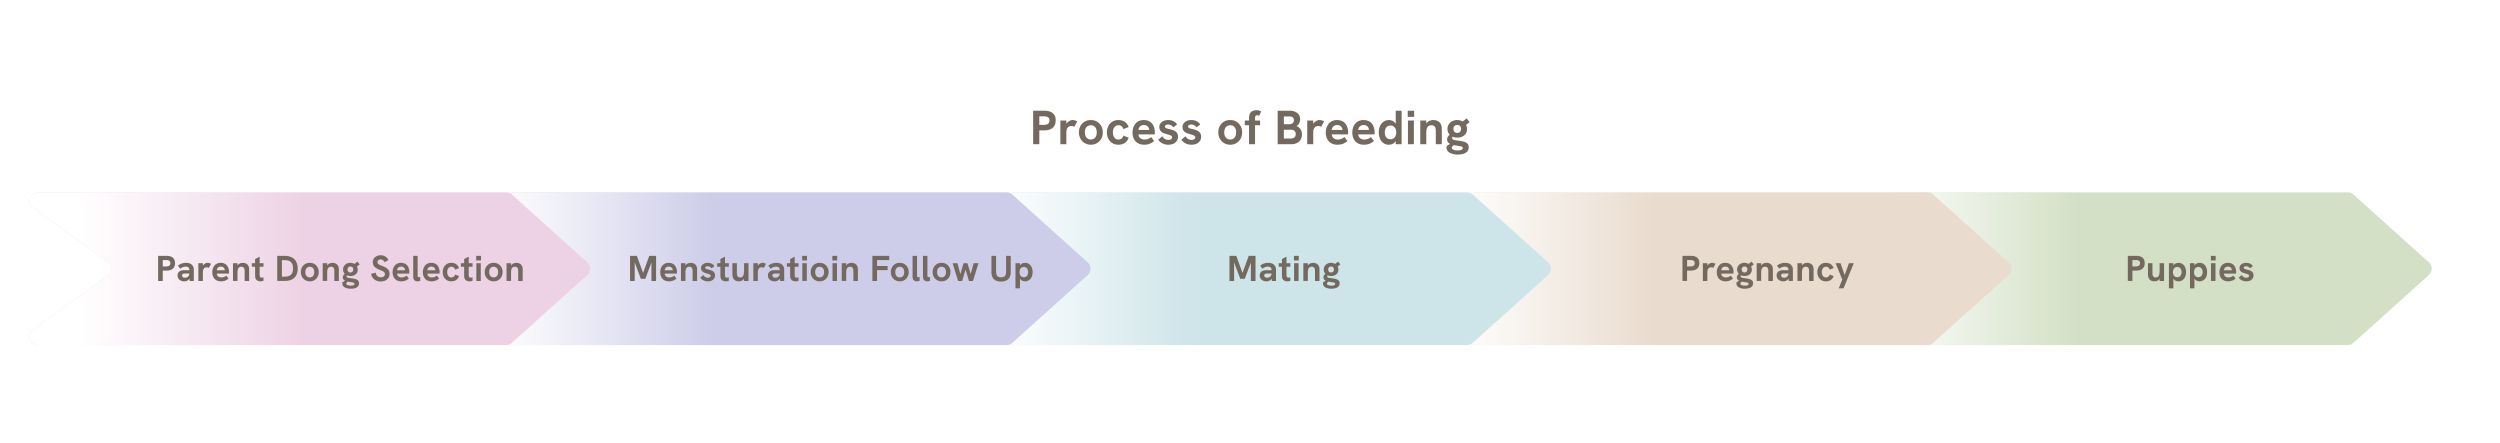 <svg xmlns="http://www.w3.org/2000/svg" width="1248" height="221" fill="none" viewBox="0 0 1248 221"><path fill="#fff" d="M0 0h1248v221H0z"/><path fill="#74695F" d="M515.75 72V55.27h5.52c1.9 0 3.32.41 4.27 1.23.97.8 1.45 2 1.45 3.62s-.5 2.85-1.47 3.7c-.98.84-2.4 1.27-4.25 1.27h-2.44V72h-3.08Zm3.08-9.67h2.13c.93 0 1.65-.16 2.16-.48.51-.34.77-.9.77-1.7 0-.77-.25-1.31-.75-1.61a3.98 3.98 0 0 0-2.18-.48h-2.13v4.27Zm10.5 9.67V60.17h3v3.21l-.46.05c.05-.69.25-1.3.62-1.82.37-.53.82-.94 1.35-1.23a3.36 3.36 0 0 1 2.78-.28c.37.1.75.26 1.13.5l-1.44 2.69a3.46 3.46 0 0 0-1.49-.39 2.3 2.3 0 0 0-1.73.7 2.92 2.92 0 0 0-.72 1.82 19 19 0 0 0-.04 1.5V72h-3Zm15.25.24a5.83 5.83 0 0 1-5.2-2.98c-.52-.94-.78-2-.78-3.19 0-1.2.25-2.25.77-3.17a5.66 5.66 0 0 1 5.2-2.97 5.66 5.66 0 0 1 5.16 2.98c.52.9.77 1.96.77 3.16 0 1.19-.25 2.24-.76 3.17a5.83 5.83 0 0 1-2.12 2.2c-.9.54-1.9.8-3.04.8Zm0-2.62a2.63 2.63 0 0 0 2.57-1.66c.23-.52.35-1.15.35-1.89a4.5 4.5 0 0 0-.36-1.9 2.5 2.5 0 0 0-1-1.2 2.75 2.75 0 0 0-1.56-.43c-.63 0-1.17.15-1.61.44-.45.27-.8.67-1.04 1.2a4.45 4.45 0 0 0-.35 1.9c0 .73.12 1.36.35 1.89.25.53.59.93 1.04 1.22.44.29.98.43 1.6.43Zm13.75 2.62a5.9 5.9 0 0 1-2.52-.5 5.9 5.9 0 0 1-1.8-1.4 5.9 5.9 0 0 1-1.08-1.96 7.38 7.38 0 0 1 0-4.59 5.44 5.44 0 0 1 5.4-3.86c1.2 0 2.24.29 3.12.86a5.13 5.13 0 0 1 1.97 2.62l-2.59 1.03a3.13 3.13 0 0 0-.89-1.37 2.23 2.23 0 0 0-1.6-.55c-.65 0-1.17.18-1.59.53a2.9 2.9 0 0 0-.91 1.32 5.08 5.08 0 0 0 0 3.43c.19.54.5 1 .91 1.34.42.34.94.5 1.58.5a2.3 2.3 0 0 0 1.61-.52c.4-.37.7-.84.89-1.42l2.6 1.04a5.13 5.13 0 0 1-1.98 2.64c-.88.57-1.92.86-3.12.86Zm12.85 0c-1.02 0-1.9-.17-2.63-.5a5.21 5.21 0 0 1-1.83-1.35 5.83 5.83 0 0 1-1.03-1.94 7.87 7.87 0 0 1 0-4.56c.22-.74.56-1.4 1-2a4.85 4.85 0 0 1 1.73-1.41 5.58 5.58 0 0 1 2.57-.55c.93 0 1.74.16 2.43.48.69.3 1.25.73 1.7 1.3a5.5 5.5 0 0 1 1 1.91 7.54 7.54 0 0 1 .3 3.46h-8.1c.09.85.4 1.49.94 1.92.57.43 1.26.65 2.1.65a5.01 5.01 0 0 0 3.31-1.25l1.48 2.02c-.56.43-1.08.78-1.58 1.05s-1.02.47-1.56.58c-.53.13-1.14.19-1.83.19Zm2.36-6.65.07-.38c.03-.13.05-.25.05-.36 0-.34-.07-.65-.2-.94-.12-.3-.3-.57-.52-.79-.23-.22-.5-.4-.82-.5a2.7 2.7 0 0 0-1.05-.2c-.6 0-1.1.12-1.5.36-.4.24-.7.56-.9.94-.2.37-.32.75-.37 1.15h6.25l-1.01.72Zm9.7 6.65a6.08 6.08 0 0 1-5.06-2.45l2.03-1.77c.27.44.65.86 1.15 1.24.51.37 1.14.56 1.9.56.59 0 1.04-.12 1.37-.34.33-.24.5-.54.5-.89 0-.29-.1-.52-.31-.7a2.2 2.2 0 0 0-.84-.45 13 13 0 0 0-1.18-.36l-1.4-.43a5.9 5.9 0 0 1-1.31-.63c-.4-.27-.73-.61-.99-1.03a3.08 3.08 0 0 1-.36-1.56c0-1.04.41-1.88 1.23-2.52.81-.65 1.9-.98 3.24-.98.94 0 1.8.19 2.57.57.76.37 1.37.9 1.82 1.61l-1.85 1.47a3.2 3.2 0 0 0-2.64-1.4c-.46 0-.85.1-1.15.27a.8.8 0 0 0-.43.72c0 .2.06.38.2.53.13.14.36.27.66.38.32.1.74.2 1.25.34.48.1.98.24 1.49.4.51.16 1 .38 1.44.65.45.27.8.63 1.08 1.08.27.45.4 1.02.4 1.7 0 .79-.2 1.49-.6 2.1-.4.59-.95 1.05-1.67 1.39-.72.33-1.57.5-2.55.5Zm11.55 0a6.08 6.08 0 0 1-5.06-2.45l2.04-1.77c.27.44.65.86 1.15 1.24.51.37 1.15.56 1.9.56.59 0 1.04-.12 1.36-.34.34-.24.5-.54.5-.89a.9.9 0 0 0-.3-.7 2.2 2.2 0 0 0-.84-.45 13 13 0 0 0-1.18-.36l-1.4-.43a5.9 5.9 0 0 1-1.31-.63c-.4-.27-.73-.61-.99-1.03a3.08 3.08 0 0 1-.36-1.56c0-1.04.41-1.88 1.23-2.52.82-.65 1.9-.98 3.24-.98.94 0 1.8.19 2.57.57.76.37 1.37.9 1.82 1.61l-1.85 1.47a3.2 3.2 0 0 0-2.64-1.4c-.46 0-.84.1-1.15.27a.8.8 0 0 0-.43.72c0 .2.06.38.2.53.13.14.36.27.66.38.32.1.74.2 1.25.34.48.1.98.24 1.49.4.51.16 1 .38 1.44.65.45.27.8.63 1.08 1.08.27.45.4 1.02.4 1.7 0 .79-.2 1.49-.6 2.1-.4.59-.95 1.05-1.67 1.39-.72.33-1.57.5-2.55.5Zm19.36 0a5.83 5.83 0 0 1-5.2-2.98c-.52-.94-.78-2-.78-3.19 0-1.2.26-2.25.77-3.17a5.66 5.66 0 0 1 5.2-2.97 5.66 5.66 0 0 1 5.16 2.98c.52.9.78 1.96.78 3.16 0 1.19-.26 2.24-.77 3.17a5.83 5.83 0 0 1-2.11 2.2c-.9.54-1.92.8-3.05.8Zm0-2.62a2.63 2.63 0 0 0 2.57-1.66c.24-.52.36-1.15.36-1.89a4.5 4.5 0 0 0-.36-1.9 2.5 2.5 0 0 0-1.01-1.2 2.75 2.75 0 0 0-1.56-.43 2.9 2.9 0 0 0-1.61.44c-.45.27-.8.67-1.03 1.2a4.45 4.45 0 0 0-.36 1.9c0 .73.12 1.36.36 1.89.24.53.58.93 1.03 1.22.45.29.98.43 1.6.43Zm9.37 2.38v-9.5h-2.14v-2.33h2.16v-1.25c0-1.02.17-1.82.5-2.38.34-.56.79-.95 1.35-1.17a4.98 4.98 0 0 1 3.12-.19c.37.08.72.2 1.06.36l-.97 2.28a2.73 2.73 0 0 0-.5-.2c-.18-.06-.35-.1-.53-.1-.38 0-.65.14-.81.4-.16.25-.24.6-.24 1.02v1.23h2.52v2.33h-2.52V72h-3Zm14.29 0V55.27h5.88a6.1 6.1 0 0 1 3.9 1.13 3.7 3.7 0 0 1 1.42 3.1c0 .76-.15 1.45-.48 2.06-.31.6-.76 1.06-1.34 1.4a3.9 3.9 0 0 1 2.06 1.58c.45.68.68 1.54.68 2.56 0 1.54-.5 2.74-1.47 3.6-.96.87-2.3 1.3-4 1.3h-6.65Zm3.1-2.86h3.3c1.75 0 2.62-.72 2.62-2.18 0-.7-.22-1.25-.65-1.63-.41-.39-1.01-.58-1.8-.58h-3.48v4.4Zm0-7.15h2.92a2.1 2.1 0 0 0 1.51-.53c.39-.36.58-.86.58-1.48 0-.6-.2-1.05-.58-1.37a2.52 2.52 0 0 0-1.65-.48h-2.79v3.86ZM652.57 72V60.17h3v3.21l-.46.05c.05-.69.25-1.3.62-1.82.37-.53.82-.94 1.35-1.23a3.36 3.36 0 0 1 2.78-.28c.37.1.75.26 1.13.5l-1.44 2.69a3.46 3.46 0 0 0-1.49-.39 2.3 2.3 0 0 0-1.73.7 2.92 2.92 0 0 0-.72 1.82 19 19 0 0 0-.04 1.5V72h-3Zm15.1.24c-1.02 0-1.9-.17-2.64-.5a5.21 5.21 0 0 1-1.82-1.35 5.83 5.83 0 0 1-1.04-1.94 7.87 7.87 0 0 1 0-4.56c.23-.74.57-1.4 1.01-2a4.85 4.85 0 0 1 1.73-1.41 5.58 5.58 0 0 1 2.57-.55c.93 0 1.74.16 2.42.48.7.3 1.26.73 1.7 1.3a5.5 5.5 0 0 1 1.01 1.91 7.54 7.54 0 0 1 .3 3.46h-8.1c.08.85.4 1.49.94 1.92.56.43 1.26.65 2.09.65a5.01 5.01 0 0 0 3.31-1.25l1.49 2.02c-.56.43-1.09.78-1.58 1.05a5.6 5.6 0 0 1-1.57.58 7.6 7.6 0 0 1-1.82.19Zm2.35-6.65c.04-.13.06-.25.08-.38a2.28 2.28 0 0 0-.14-1.3c-.14-.3-.31-.57-.54-.79-.22-.22-.5-.4-.81-.5a2.7 2.7 0 0 0-1.06-.2c-.6 0-1.09.12-1.49.36-.4.24-.7.56-.9.94-.2.37-.32.75-.37 1.15h6.24l-1 .72Zm10.88 6.65c-1.03 0-1.9-.17-2.64-.5a5.21 5.21 0 0 1-1.83-1.35 5.83 5.83 0 0 1-1.03-1.94 7.87 7.87 0 0 1 0-4.56c.22-.74.56-1.4 1-2a4.85 4.85 0 0 1 1.74-1.41 5.58 5.58 0 0 1 2.56-.55c.93 0 1.74.16 2.43.48.69.3 1.25.73 1.7 1.3a5.5 5.5 0 0 1 1 1.91 7.54 7.54 0 0 1 .3 3.46h-8.1c.09.85.4 1.49.95 1.92.55.43 1.25.65 2.08.65a5.01 5.01 0 0 0 3.31-1.25l1.5 2.02c-.57.43-1.1.78-1.6 1.05-.49.27-1 .47-1.55.58-.53.13-1.14.19-1.83.19Zm2.35-6.65.07-.38c.03-.13.05-.25.05-.36 0-.34-.07-.65-.2-.94-.12-.3-.3-.57-.52-.79-.23-.22-.5-.4-.82-.5a2.7 2.7 0 0 0-1.06-.2c-.59 0-1.08.12-1.48.36-.4.24-.7.56-.91.94-.2.37-.32.75-.37 1.15h6.25l-1.01.72Zm10.08 6.65a4.56 4.56 0 0 1-2.7-.8 5.37 5.37 0 0 1-1.74-2.2c-.4-.94-.6-2-.6-3.17 0-1.3.22-2.4.67-3.31a5.13 5.13 0 0 1 1.85-2.09 4.48 4.48 0 0 1 4.29-.34c.56.26 1.04.65 1.44 1.18.4.53.67 1.2.8 2.02l-.6-.17v-8.09h2.95V72h-2.96v-3.17l.7-.33a5.4 5.4 0 0 1-.94 2.23c-.41.54-.9.93-1.46 1.17a4.3 4.3 0 0 1-1.7.34Zm.81-2.74a2.6 2.6 0 0 0 2.5-1.63 4.2 4.2 0 0 0 .36-1.8 4.2 4.2 0 0 0-.36-1.8c-.23-.51-.55-.9-.99-1.17a2.6 2.6 0 0 0-1.5-.44 2.7 2.7 0 0 0-2.52 1.6 4.3 4.3 0 0 0-.34 1.81c0 .7.1 1.31.33 1.83.24.5.58.9 1.01 1.2.43.27.94.4 1.51.4Zm8.7 2.5V60.17h2.97V72h-2.97Zm-.1-13.66v-3.07h3.2v3.07h-3.2ZM709 72V60.17h3v2.69l-.48.04c.21-.72.51-1.3.91-1.72.4-.44.87-.75 1.4-.94.52-.2 1.07-.31 1.63-.31 1.34 0 2.4.38 3.14 1.15.77.75 1.15 1.82 1.15 3.2V72h-3v-6.62c0-1-.17-1.72-.52-2.16-.36-.47-.9-.7-1.66-.7-.57 0-1.05.14-1.44.4-.37.26-.65.67-.84 1.23-.2.56-.29 1.29-.29 2.19V72h-3Zm18.78 5.14a8 8 0 0 1-4.17-.94 2.9 2.9 0 0 1-1.42-3.34l3.31-2.06.75.84-1.52 1.85a.4.4 0 0 0-.02.12v.1c0 .44.28.79.84 1.03.56.24 1.3.36 2.23.36.79 0 1.39-.1 1.8-.32.42-.19.63-.48.63-.86 0-.2-.06-.38-.17-.5a1.2 1.2 0 0 0-.55-.32c-.26-.08-.6-.15-1.01-.21-.4-.07-.89-.14-1.47-.22-.73-.08-1.45-.23-2.16-.45a4.52 4.52 0 0 1-1.75-.94c-.46-.43-.7-1-.7-1.7 0-.63.22-1.2.65-1.7.44-.54 1-.97 1.7-1.3l1.45 1.15c-.43.06-.76.2-.99.43-.2.22-.3.49-.3.8 0 .25.1.46.3.62.21.14.5.25.9.33.38.08.83.15 1.36.22.82.11 1.57.23 2.26.36.7.13 1.3.31 1.82.55.53.22.93.54 1.2.94.29.4.43.92.43 1.56 0 1.16-.47 2.05-1.41 2.66-.93.62-2.26.94-3.99.94Zm-.24-8.45c-.99 0-1.86-.19-2.61-.55a4.12 4.12 0 0 1-2.35-3.8c0-.88.21-1.64.64-2.3a4.53 4.53 0 0 1 1.78-1.56 5.5 5.5 0 0 1 4.85 0 4.43 4.43 0 0 1 2.5 3.96c0 .86-.22 1.62-.63 2.26-.4.62-.96 1.1-1.68 1.46-.72.35-1.55.53-2.5.53Zm-.07-2.35c.64 0 1.11-.2 1.42-.58.32-.4.48-.88.48-1.44 0-.58-.17-1.04-.5-1.4-.34-.36-.8-.54-1.4-.54-.6 0-1.06.18-1.42.55a2 2 0 0 0-.5 1.39c0 .56.16 1.04.48 1.44.32.38.8.58 1.44.58Zm4.06-3.68-2.14-1.39 2.74-2.18 1.5 1.85-2.1 1.72Z"/><path fill="#D3E0C5" d="M943.53 103.39a4.24 4.24 0 0 1 2.84-7.39H1172c1.04 0 2.05.39 2.83 1.09l37.66 33.89a4.24 4.24 0 0 1 0 6.3l-37.66 33.89a4.24 4.24 0 0 1-2.83 1.09H946.37a4.24 4.24 0 0 1-2.84-7.39l30.67-27.6a4.24 4.24 0 0 0 0-6.29l-30.67-27.6Z"/><path fill="url(#a)" d="M943.53 103.39a4.24 4.24 0 0 1 2.84-7.39H1172c1.04 0 2.05.39 2.83 1.09l37.66 33.89a4.24 4.24 0 0 1 0 6.3l-37.66 33.89a4.24 4.24 0 0 1-2.83 1.09H946.37a4.24 4.24 0 0 1-2.84-7.39l30.67-27.6a4.24 4.24 0 0 0 0-6.29l-30.67-27.6Z"/><path fill="#E9DBCD" d="M733.7 103.39a4.24 4.24 0 0 1 2.84-7.39h225.64c1.04 0 2.05.39 2.83 1.09l37.66 33.89a4.24 4.24 0 0 1 0 6.3l-37.66 33.89a4.24 4.24 0 0 1-2.83 1.09H736.54a4.24 4.24 0 0 1-2.84-7.39l30.66-27.6a4.24 4.24 0 0 0 0-6.29l-30.66-27.6Z"/><path fill="url(#b)" d="M733.7 103.39a4.24 4.24 0 0 1 2.84-7.39h225.64c1.04 0 2.05.39 2.83 1.09l37.66 33.89a4.24 4.24 0 0 1 0 6.3l-37.66 33.89a4.24 4.24 0 0 1-2.83 1.09H736.54a4.24 4.24 0 0 1-2.84-7.39l30.66-27.6a4.24 4.24 0 0 0 0-6.29l-30.66-27.6Z"/><path fill="#CDE4E9" d="M503.87 103.39A4.24 4.24 0 0 1 506.7 96h225.64c1.05 0 2.06.39 2.84 1.09l37.66 33.89a4.24 4.24 0 0 1 0 6.3l-37.66 33.89a4.24 4.24 0 0 1-2.84 1.09H506.7a4.24 4.24 0 0 1-2.83-7.39l30.66-27.6a4.24 4.24 0 0 0 0-6.29l-30.66-27.6Z"/><path fill="url(#c)" d="M503.87 103.39A4.24 4.24 0 0 1 506.7 96h225.64c1.05 0 2.06.39 2.84 1.09l37.66 33.89a4.24 4.24 0 0 1 0 6.3l-37.66 33.89a4.24 4.24 0 0 1-2.84 1.09H506.7a4.24 4.24 0 0 1-2.83-7.39l30.66-27.6a4.24 4.24 0 0 0 0-6.29l-30.66-27.6Z"/><path fill="#CECDE9" d="M254.04 103.39a4.24 4.24 0 0 1 2.83-7.39h245.64c1.05 0 2.06.39 2.84 1.09L543 130.98a4.24 4.24 0 0 1 0 6.3l-37.65 33.89a4.24 4.24 0 0 1-2.84 1.09H256.87a4.24 4.24 0 0 1-2.83-7.39l30.66-27.6a4.24 4.24 0 0 0 0-6.29l-30.66-27.6Z"/><path fill="url(#d)" d="M254.04 103.39a4.24 4.24 0 0 1 2.83-7.39h245.64c1.05 0 2.06.39 2.84 1.09L543 130.98a4.24 4.24 0 0 1 0 6.3l-37.65 33.89a4.24 4.24 0 0 1-2.84 1.09H256.87a4.24 4.24 0 0 1-2.83-7.39l30.66-27.6a4.24 4.24 0 0 0 0-6.29l-30.66-27.6Z"/><path fill="#EDD1E4" d="M16.52 103.66a4.24 4.24 0 0 1 2.5-7.66h233.66a4.2 4.2 0 0 1 2.83 1.09l37.66 33.89a4.24 4.24 0 0 1 0 6.3l-37.66 33.89a4.24 4.24 0 0 1-2.83 1.09H19.02a4.24 4.24 0 0 1-2.5-7.66l37.14-27.05a4.24 4.24 0 0 0 0-6.85l-37.14-27.04Z"/><path fill="url(#e)" d="M16.52 103.66a4.24 4.24 0 0 1 2.5-7.66h233.66a4.2 4.2 0 0 1 2.83 1.09l37.66 33.89a4.24 4.24 0 0 1 0 6.3l-37.66 33.89a4.24 4.24 0 0 1-2.83 1.09H19.02a4.24 4.24 0 0 1-2.5-7.66l37.14-27.05a4.24 4.24 0 0 0 0-6.85l-37.14-27.04Z"/><path fill="#74695F" d="M78.94 140.26v-12.54h4.14c1.42 0 2.48.3 3.2.92.72.6 1.08 1.5 1.08 2.71 0 1.22-.36 2.14-1.1 2.78-.73.63-1.79.95-3.18.95h-1.84v5.18h-2.3Zm2.3-7.25h1.6c.7 0 1.24-.12 1.63-.36.38-.25.57-.68.57-1.28 0-.57-.18-.98-.56-1.2-.36-.24-.9-.36-1.63-.36h-1.6v3.2Zm13.46 7.25-.18-1.33v-4.26c0-.53-.17-.92-.5-1.17-.33-.27-.77-.4-1.33-.4-.47 0-.95.1-1.44.29-.48.18-.91.44-1.28.77l-1.14-1.53a6.14 6.14 0 0 1 4.04-1.42c1.22 0 2.17.3 2.86.92a3.23 3.23 0 0 1 1.02 2.54v5.6H94.7Zm-2.68.18a4.1 4.1 0 0 1-1.75-.36c-.5-.24-.9-.58-1.2-1.02a2.75 2.75 0 0 1-.43-1.53c0-.52.1-.96.3-1.32.22-.37.5-.65.85-.84.3-.18.63-.3.99-.38.37-.07.77-.1 1.19-.1h2.75v1.65h-2.43c-.2 0-.38.02-.58.05a.91.91 0 0 0-.46.2.79.79 0 0 0-.27.32.91.91 0 0 0-.1.42c0 .33.14.6.4.8.27.21.62.31 1.06.31a2.15 2.15 0 0 0 1.88-.97c.2-.31.3-.66.3-1.06l.6 1.19c-.16.62-.4 1.13-.72 1.53a2.9 2.9 0 0 1-2.38 1.11Zm7-.18v-8.87h2.25v2.41l-.34.04c.03-.52.19-.97.46-1.37.28-.4.62-.7 1.01-.92a2.52 2.52 0 0 1 2.1-.21c.27.07.55.2.84.37l-1.08 2.02a2.6 2.6 0 0 0-1.12-.29c-.24 0-.47.04-.7.13a1.62 1.62 0 0 0-1 1.11c-.06.17-.1.39-.13.65-.03.25-.04.63-.04 1.12v3.81h-2.25Zm11.33.18c-.77 0-1.43-.12-1.98-.37a3.9 3.9 0 0 1-1.37-1.01c-.35-.43-.6-.92-.77-1.46a5.9 5.9 0 0 1 0-3.42 4.8 4.8 0 0 1 .75-1.5c.34-.44.77-.8 1.3-1.06a4.18 4.18 0 0 1 1.92-.41c.7 0 1.3.12 1.82.36.52.23.95.55 1.28.97.34.41.59.89.76 1.44a5.66 5.66 0 0 1 .21 2.6h-6.06c.06.63.3 1.11.7 1.43.42.33.94.49 1.56.49.46 0 .9-.08 1.34-.23.43-.17.81-.4 1.15-.7l1.12 1.5c-.42.33-.82.6-1.2.8-.36.2-.75.35-1.16.43-.4.1-.86.14-1.37.14Zm1.76-4.98.06-.29.03-.27a1.84 1.84 0 0 0-.54-1.3 1.6 1.6 0 0 0-.6-.37c-.24-.1-.5-.15-.8-.15-.45 0-.82.1-1.12.27-.3.18-.53.42-.68.7a2.5 2.5 0 0 0-.27.87h4.68l-.76.54Zm4.2 4.8v-8.87h2.25v2.02l-.36.03a2.73 2.73 0 0 1 1.73-2c.4-.15.8-.23 1.22-.23 1 0 1.8.29 2.36.86.57.57.86 1.37.86 2.4v5.8h-2.25v-4.97c0-.75-.13-1.29-.4-1.62-.26-.35-.67-.53-1.24-.53-.43 0-.79.1-1.08.31-.27.2-.48.5-.63.92-.14.42-.21.96-.21 1.64v4.24h-2.25Zm13.72.18c-.48 0-.92-.09-1.33-.27-.4-.18-.74-.47-1-.88a3.3 3.3 0 0 1-.35-1.64v-8.33l2.27-1.2v8.92c0 .52.06.9.2 1.17.14.27.42.4.82.4a4.8 4.8 0 0 0 .9-.14v1.7a4.03 4.03 0 0 1-1.51.27Zm-4.3-7.3v-1.75h5.81v1.75h-5.81Zm12.67 7.12v-12.54h3.65c2.1 0 3.7.55 4.85 1.65 1.14 1.1 1.7 2.68 1.7 4.72 0 2-.56 3.52-1.69 4.59-1.12 1.06-2.75 1.58-4.87 1.58h-3.64Zm2.32-2.14h1.08a7.1 7.1 0 0 0 2.41-.36 2.8 2.8 0 0 0 1.52-1.26c.36-.6.54-1.43.54-2.5 0-1.03-.18-1.85-.53-2.45a2.8 2.8 0 0 0-1.45-1.3 5.81 5.81 0 0 0-2.27-.39h-1.3v8.26Zm13.95 2.32a4.37 4.37 0 0 1-3.9-2.23c-.4-.7-.58-1.5-.58-2.4 0-.9.19-1.68.57-2.37a4.24 4.24 0 0 1 3.9-2.23 4.24 4.24 0 0 1 3.87 2.23c.4.69.59 1.48.59 2.38 0 .89-.2 1.68-.58 2.37-.38.7-.91 1.25-1.58 1.66-.68.4-1.44.6-2.3.6Zm0-1.96a1.98 1.98 0 0 0 1.93-1.24c.18-.4.27-.87.27-1.42 0-.57-.1-1.04-.28-1.42-.16-.4-.41-.7-.75-.9a2.06 2.06 0 0 0-1.17-.33 2.11 2.11 0 0 0-1.98 1.23 3.3 3.3 0 0 0-.27 1.42c0 .55.09 1.02.27 1.42.18.4.44.7.77.92.34.21.74.32 1.2.32Zm6.41 1.78v-8.87h2.25v2.02l-.36.03c.16-.54.39-.97.69-1.3.3-.32.64-.55 1.04-.7.4-.15.8-.23 1.22-.23 1.01 0 1.8.29 2.36.86.58.57.87 1.37.87 2.4v5.8h-2.25v-4.97c0-.75-.14-1.29-.4-1.62-.26-.35-.68-.53-1.24-.53-.43 0-.8.1-1.08.31-.28.2-.49.5-.63.92-.15.42-.22.96-.22 1.64v4.24h-2.25Zm14.09 3.86a6 6 0 0 1-3.14-.7 2.18 2.18 0 0 1-1.06-2.5l2.49-1.56.55.63-1.13 1.39a.3.3 0 0 0-.02.09v.07c0 .34.21.6.63.78.42.18.98.27 1.68.27a3.1 3.1 0 0 0 1.35-.24c.3-.14.46-.36.46-.65a.55.55 0 0 0-.12-.37.9.9 0 0 0-.42-.24 5.57 5.57 0 0 0-.75-.16l-1.1-.16a8.28 8.28 0 0 1-1.62-.34 3.36 3.36 0 0 1-1.31-.7 1.66 1.66 0 0 1-.53-1.28c0-.47.17-.9.49-1.28.32-.4.75-.72 1.28-.97l1.08.86c-.33.05-.57.16-.74.32a.84.84 0 0 0-.23.6c0 .19.07.35.23.47.16.1.38.19.67.25.28.06.63.11 1.02.16.61.08 1.18.17 1.7.27s.98.23 1.36.41c.4.17.7.4.9.7.22.3.33.7.33 1.18 0 .87-.36 1.54-1.07 2-.7.46-1.69.7-2.98.7Zm-.18-6.34c-.75 0-1.4-.14-1.97-.41a3.1 3.1 0 0 1-1.76-2.84c0-.67.16-1.24.49-1.74.33-.5.78-.89 1.33-1.17a4.12 4.12 0 0 1 3.63 0 3.32 3.32 0 0 1 1.88 2.97c0 .65-.16 1.22-.47 1.7-.3.46-.72.83-1.26 1.1-.54.26-1.17.39-1.87.39Zm-.06-1.76c.48 0 .84-.15 1.06-.44.24-.3.36-.66.36-1.08 0-.43-.12-.78-.37-1.04-.26-.28-.6-.41-1.05-.41-.44 0-.8.13-1.06.41a1.5 1.5 0 0 0-.38 1.04c0 .42.12.78.36 1.08.24.3.6.44 1.08.44Zm3.04-2.76-1.6-1.04 2.05-1.64 1.14 1.39-1.59 1.3Zm12.14 7.24a5.08 5.08 0 0 1-3.3-1.05 4.3 4.3 0 0 1-1.54-2.77l2.27-.56c.13.77.43 1.35.9 1.73.48.39 1.06.58 1.76.58.37 0 .7-.06.99-.18.3-.13.53-.32.7-.56a1.48 1.48 0 0 0 0-1.7 2.5 2.5 0 0 0-.83-.62c-.36-.2-.81-.4-1.36-.6-.8-.3-1.46-.64-2-.99a3.75 3.75 0 0 1-1.19-1.24 3.32 3.32 0 0 1-.4-1.65c0-.68.17-1.27.49-1.79.34-.51.8-.92 1.39-1.22.6-.3 1.3-.45 2.08-.45a4.2 4.2 0 0 1 3.82 2.32l-1.85 1.14c-.26-.46-.56-.8-.9-1.03a1.9 1.9 0 0 0-1.14-.36c-.3 0-.57.06-.8.18-.24.1-.42.26-.57.47-.13.19-.2.42-.2.68 0 .28.08.52.24.74.17.22.43.43.8.63.36.2.84.4 1.43.61.78.29 1.43.6 1.95.96.52.34.93.75 1.2 1.22.28.46.42 1.01.42 1.67a3.66 3.66 0 0 1-2.07 3.35c-.65.33-1.41.49-2.29.49Zm10.25-.06c-.77 0-1.43-.12-1.98-.37a3.9 3.9 0 0 1-1.37-1.01c-.35-.43-.6-.92-.78-1.46a5.9 5.9 0 0 1 0-3.42c.17-.55.42-1.05.76-1.5.34-.44.77-.8 1.3-1.06a4.18 4.18 0 0 1 1.92-.41c.7 0 1.3.12 1.82.36.52.23.94.55 1.28.97.33.41.59.89.75 1.44a5.66 5.66 0 0 1 .22 2.6h-6.07c.06.63.3 1.11.7 1.43.43.33.95.49 1.57.49a3.78 3.78 0 0 0 2.49-.93l1.11 1.5a8 8 0 0 1-1.19.8 5.63 5.63 0 0 1-2.53.57Zm1.76-4.98.05-.29c.03-.1.04-.19.04-.27a1.84 1.84 0 0 0-.54-1.3 1.6 1.6 0 0 0-.61-.37 2 2 0 0 0-.8-.15c-.44 0-.81.1-1.11.27-.3.18-.53.42-.68.7a2.5 2.5 0 0 0-.27.87h4.68l-.76.54Zm6.26 4.98a2.1 2.1 0 0 1-1.5-.55c-.4-.38-.6-.96-.6-1.77v-10.4h2.21v9.97c0 .25.06.43.18.54.12.1.28.14.47.14l.3-.01.35-.1v1.91c-.25.1-.5.17-.76.2-.24.05-.45.07-.65.07Zm7.08 0c-.76 0-1.42-.12-1.98-.37a3.9 3.9 0 0 1-1.36-1.01 4.38 4.38 0 0 1-.78-1.46 5.9 5.9 0 0 1 0-3.42c.17-.55.42-1.05.76-1.5.33-.44.77-.8 1.3-1.06a4.18 4.18 0 0 1 1.92-.41c.7 0 1.3.12 1.82.36.51.23.94.55 1.28.97.33.41.58.89.75 1.44a5.66 5.66 0 0 1 .22 2.6h-6.07c.06.63.3 1.11.7 1.43.42.33.95.49 1.57.49a3.74 3.74 0 0 0 2.48-.93l1.12 1.5c-.42.33-.82.6-1.19.8a5.66 5.66 0 0 1-2.54.57Zm1.77-4.98.05-.29c.03-.1.04-.19.04-.27 0-.25-.05-.49-.15-.7-.1-.23-.22-.43-.4-.6a1.6 1.6 0 0 0-.6-.37 2 2 0 0 0-.8-.15 1.93 1.93 0 0 0-1.8.97 2.5 2.5 0 0 0-.27.87h4.68l-.75.54Zm8.1 4.98c-.72 0-1.35-.12-1.9-.37a4.3 4.3 0 0 1-1.34-1.05 4.42 4.42 0 0 1-.81-1.47 5.54 5.54 0 0 1 0-3.44 4.08 4.08 0 0 1 4.05-2.9c.9 0 1.68.22 2.34.65a3.85 3.85 0 0 1 1.47 1.96l-1.94.77a2.35 2.35 0 0 0-.67-1.02 1.67 1.67 0 0 0-1.2-.42c-.48 0-.88.14-1.19.4-.31.25-.54.58-.68.99a3.81 3.81 0 0 0 0 2.57c.14.41.37.75.68 1.01.31.25.7.38 1.19.38.51 0 .92-.13 1.2-.4.3-.27.53-.63.67-1.06l1.94.78a3.84 3.84 0 0 1-1.47 1.98c-.66.43-1.44.64-2.34.64Zm9.06 0c-.48 0-.92-.09-1.33-.27a2.23 2.23 0 0 1-1-.88 3.3 3.3 0 0 1-.35-1.64v-8.33l2.27-1.2v8.92c0 .52.06.9.2 1.17.14.27.41.4.82.4a4.8 4.8 0 0 0 .9-.14v1.7a4.03 4.03 0 0 1-1.51.27Zm-4.3-7.3v-1.75h5.81v1.75h-5.81Zm7.69 7.12v-8.87H240v8.87h-2.23Zm-.07-10.24v-2.3h2.39v2.3h-2.4Zm8.75 10.42a4.37 4.37 0 0 1-3.9-2.23c-.4-.7-.59-1.5-.59-2.4 0-.9.2-1.68.58-2.37a4.24 4.24 0 0 1 3.9-2.23 4.24 4.24 0 0 1 3.87 2.23c.39.69.58 1.48.58 2.38 0 .89-.19 1.68-.57 2.37a4.36 4.36 0 0 1-3.87 2.26Zm0-1.96a1.98 1.98 0 0 0 1.93-1.24c.17-.4.26-.87.26-1.42a3.3 3.3 0 0 0-.27-1.42c-.17-.4-.42-.7-.75-.9a2.06 2.06 0 0 0-1.17-.33c-.47 0-.87.11-1.21.33-.34.2-.6.5-.77.9a3.3 3.3 0 0 0-.27 1.42c0 .55.09 1.02.27 1.42.18.4.43.7.77.92.34.21.74.32 1.2.32Zm6.4 1.78v-8.87h2.26v2.02l-.36.03c.16-.54.38-.97.68-1.3.3-.32.65-.55 1.05-.7.4-.15.8-.23 1.22-.23 1 0 1.8.29 2.36.86.57.57.86 1.37.86 2.4v5.8h-2.25v-4.97c0-.75-.13-1.29-.4-1.62-.26-.35-.67-.53-1.23-.53-.44 0-.8.1-1.09.31-.27.2-.48.5-.63.92-.14.42-.21.96-.21 1.64v4.24h-2.25Zm61.66 0v-12.54h3.4l3.31 9.1h-.41l3.29-9.1h3.4v12.54h-2.32v-9.82l.22.03-3.26 8.7h-2.25l-3.26-8.7.2-.03v9.82h-2.32Zm19.44.18c-.76 0-1.42-.12-1.98-.37a3.9 3.9 0 0 1-1.36-1.01 4.38 4.38 0 0 1-.78-1.46 5.9 5.9 0 0 1 0-3.42c.17-.55.42-1.05.76-1.5.33-.44.77-.8 1.3-1.06a4.18 4.18 0 0 1 1.92-.41c.7 0 1.3.12 1.82.36.51.23.94.55 1.28.97.33.41.58.89.75 1.44a5.66 5.66 0 0 1 .22 2.6h-6.07c.06.63.3 1.11.7 1.43.42.33.95.49 1.57.49a3.74 3.74 0 0 0 2.48-.93l1.12 1.5c-.42.33-.82.6-1.19.8a5.66 5.66 0 0 1-2.54.57Zm1.77-4.98.05-.29c.03-.1.04-.19.04-.27 0-.25-.05-.49-.15-.7-.1-.23-.22-.43-.4-.6a1.6 1.6 0 0 0-.6-.37 2 2 0 0 0-.8-.15 1.93 1.93 0 0 0-1.8.97 2.5 2.5 0 0 0-.27.87h4.68l-.75.54Zm4.2 4.8v-8.87h2.24v2.02l-.36.03c.16-.54.39-.97.69-1.3.3-.32.64-.55 1.04-.7.4-.15.8-.23 1.22-.23 1.01 0 1.8.29 2.36.86.58.57.87 1.37.87 2.4v5.8h-2.25v-4.97c0-.75-.14-1.29-.4-1.62-.26-.35-.68-.53-1.24-.53-.43 0-.8.1-1.08.31-.28.2-.49.5-.63.92-.15.42-.22.96-.22 1.64v4.24h-2.25Zm13.41.18a4.74 4.74 0 0 1-2.99-1 6.7 6.7 0 0 1-.8-.83l1.52-1.33c.2.33.5.64.87.93.38.28.85.42 1.42.42.44 0 .78-.09 1.02-.26.26-.18.38-.4.38-.66a.65.65 0 0 0-.23-.52 1.65 1.65 0 0 0-.63-.35c-.27-.1-.56-.18-.88-.27l-1.05-.32a4.42 4.42 0 0 1-.99-.47 2.6 2.6 0 0 1-.74-.77 2.3 2.3 0 0 1-.27-1.17c0-.78.31-1.41.92-1.9a3.82 3.82 0 0 1 2.43-.73c.71 0 1.35.14 1.93.43a3.4 3.4 0 0 1 1.37 1.2l-1.39 1.1a2.4 2.4 0 0 0-1.98-1.04c-.35 0-.64.07-.86.2-.22.13-.33.31-.33.54 0 .16.05.29.15.4.1.1.27.2.5.28.24.08.55.16.94.26.36.08.73.18 1.11.3.39.12.75.28 1.08.49.34.2.6.47.81.8.2.34.3.77.3 1.29 0 .58-.14 1.1-.44 1.56-.3.45-.72.8-1.26 1.05s-1.18.37-1.91.37Zm8.98 0c-.48 0-.93-.09-1.33-.27a2.23 2.23 0 0 1-1-.88 3.2 3.2 0 0 1-.36-1.64v-8.33l2.27-1.2v8.92c0 .52.07.9.2 1.17.14.27.42.4.83.4a4.8 4.8 0 0 0 .9-.14v1.7c-.25.1-.5.17-.76.2-.25.05-.5.07-.75.07Zm-4.3-7.3v-1.75h5.8v1.75h-5.8Zm10.83 7.3c-.72 0-1.32-.14-1.81-.43-.48-.29-.84-.7-1.08-1.22a4.65 4.65 0 0 1-.35-1.86v-5.54h2.24v4.99c0 .4.04.77.14 1.1.1.3.26.56.5.75.26.18.6.27 1.03.27.53 0 .92-.15 1.19-.45.27-.3.46-.71.56-1.24.1-.54.16-1.17.16-1.9v-3.52h2.23v8.87h-2.23v-1.92l.3.18a2.79 2.79 0 0 1-1.17 1.47 3.3 3.3 0 0 1-1.7.45Zm7.21-.18v-8.87h2.25v2.41l-.34.04c.04-.52.2-.97.47-1.37.27-.4.61-.7 1-.92a2.52 2.52 0 0 1 2.1-.21c.27.07.55.2.84.37l-1.08 2.02a2.6 2.6 0 0 0-1.12-.29c-.24 0-.47.04-.7.13a1.7 1.7 0 0 0-.6.4c-.16.17-.3.41-.4.71-.05.17-.1.39-.13.65-.03.25-.04.63-.04 1.12v3.81h-2.25Zm13.36 0-.18-1.33v-4.26c0-.53-.17-.92-.5-1.17-.33-.27-.77-.4-1.34-.4-.46 0-.94.1-1.44.29a4 4 0 0 0-1.27.77l-1.14-1.53a6.14 6.14 0 0 1 4.03-1.42c1.23 0 2.18.3 2.87.92a3.23 3.23 0 0 1 1.02 2.54v5.6h-2.05Zm-2.68.18a4.1 4.1 0 0 1-1.75-.36c-.5-.24-.9-.58-1.2-1.02a2.75 2.75 0 0 1-.44-1.53c0-.52.1-.96.3-1.32.23-.37.5-.65.86-.84.3-.18.63-.3.99-.38.37-.07.76-.1 1.18-.1h2.76v1.65H387c-.2 0-.39.02-.58.05a.91.91 0 0 0-.47.2.79.79 0 0 0-.27.32.91.91 0 0 0-.09.42c0 .33.13.6.4.8.26.21.62.31 1.06.31a2.15 2.15 0 0 0 1.88-.97c.2-.31.3-.66.3-1.06l.6 1.19a3.9 3.9 0 0 1-.73 1.53 2.9 2.9 0 0 1-2.37 1.11Zm10.38 0c-.48 0-.92-.09-1.33-.27-.4-.18-.74-.47-1-.88a3.3 3.3 0 0 1-.35-1.64v-8.33l2.27-1.2v8.92c0 .52.06.9.2 1.17.14.27.41.4.82.4a4.8 4.8 0 0 0 .9-.14v1.7a4.03 4.03 0 0 1-1.51.27Zm-4.3-7.3v-1.75h5.81v1.75h-5.81Zm7.69 7.12v-8.87h2.23v8.87h-2.23Zm-.07-10.24v-2.3h2.39v2.3h-2.4Zm8.75 10.42a4.37 4.37 0 0 1-3.9-2.23c-.4-.7-.59-1.5-.59-2.4 0-.9.2-1.68.58-2.37a4.24 4.24 0 0 1 3.9-2.23 4.24 4.24 0 0 1 3.87 2.23c.39.69.58 1.48.58 2.38 0 .89-.19 1.68-.57 2.37a4.36 4.36 0 0 1-3.87 2.26Zm0-1.96a1.98 1.98 0 0 0 1.93-1.24c.17-.4.26-.87.26-1.42a3.3 3.3 0 0 0-.27-1.42c-.17-.4-.42-.7-.75-.9a2.06 2.06 0 0 0-1.17-.33c-.47 0-.87.11-1.21.33-.34.2-.6.5-.77.9a3.3 3.3 0 0 0-.27 1.42c0 .55.09 1.02.27 1.42.18.4.43.7.77.92.34.21.74.32 1.2.32Zm6.4 1.78v-8.87h2.22v8.87h-2.23Zm-.08-10.24v-2.3h2.4v2.3h-2.4Zm4.68 10.24v-8.87h2.25v2.02l-.36.03c.16-.54.38-.97.69-1.3.3-.32.64-.55 1.04-.7.4-.15.8-.23 1.22-.23 1.01 0 1.8.29 2.36.86.58.57.87 1.37.87 2.4v5.8H426v-4.97c0-.75-.14-1.29-.4-1.62-.26-.35-.68-.53-1.24-.53-.44 0-.8.1-1.08.31-.28.2-.49.5-.63.92-.15.42-.22.96-.22 1.64v4.24h-2.25Zm15.3 0v-12.54h8.4v2.09h-6.07v2.98h5.27v2.07h-5.27v5.4h-2.32Zm13.69.18a4.37 4.37 0 0 1-3.9-2.23c-.39-.7-.58-1.5-.58-2.4 0-.9.19-1.68.57-2.37a4.24 4.24 0 0 1 3.91-2.23 4.24 4.24 0 0 1 3.87 2.23c.38.69.58 1.48.58 2.38 0 .89-.2 1.68-.58 2.37-.38.7-.91 1.25-1.58 1.66-.68.4-1.44.6-2.29.6Zm0-1.96a1.98 1.98 0 0 0 1.93-1.24c.18-.4.27-.87.27-1.42 0-.57-.1-1.04-.27-1.42-.17-.4-.42-.7-.76-.9a2.06 2.06 0 0 0-1.17-.33 2.11 2.11 0 0 0-1.98 1.23 3.3 3.3 0 0 0-.27 1.42c0 .55.09 1.02.27 1.42.18.4.44.7.77.92.34.21.74.32 1.21.32Zm8.48 1.96a2.1 2.1 0 0 1-1.5-.55c-.4-.38-.6-.96-.6-1.77v-10.4h2.21v9.97c0 .25.06.43.18.54.12.1.28.14.47.14l.3-.01.35-.1v1.91c-.25.1-.5.17-.76.2-.24.05-.45.07-.65.07Zm5.2 0c-.62 0-1.12-.18-1.52-.55-.4-.38-.6-.96-.6-1.77v-10.4h2.22v9.97c0 .25.06.43.18.54.12.1.28.14.47.14l.3-.01.35-.1v1.91c-.26.1-.5.17-.76.2a3.2 3.2 0 0 1-.65.07Zm7.18 0a4.37 4.37 0 0 1-3.9-2.23c-.39-.7-.58-1.5-.58-2.4 0-.9.19-1.68.57-2.37a4.24 4.24 0 0 1 3.91-2.23 4.24 4.24 0 0 1 3.87 2.23c.38.69.58 1.48.58 2.38 0 .89-.2 1.68-.58 2.37-.38.7-.91 1.25-1.58 1.66-.68.4-1.44.6-2.29.6Zm0-1.96a1.98 1.98 0 0 0 1.93-1.24c.18-.4.27-.87.27-1.42 0-.57-.1-1.04-.27-1.42-.17-.4-.42-.7-.76-.9a2.06 2.06 0 0 0-1.17-.33 2.11 2.11 0 0 0-1.98 1.23 3.3 3.3 0 0 0-.27 1.42c0 .55.09 1.02.27 1.42.18.4.44.7.77.92.34.21.74.32 1.21.32Zm8.23 1.78-2.73-8.87h2.38l1.49 5.45 1.6-5.45h1.93l1.6 5.42 1.51-5.42h2.4l-2.76 8.87h-2l-1.7-5.7-1.68 5.7h-2.04Zm21.45.3c-1.58 0-2.78-.41-3.6-1.21-.8-.8-1.2-2.01-1.2-3.62v-8.01h2.32v7.74c0 .65.07 1.2.2 1.64.14.43.4.76.75.99.38.21.89.32 1.53.32.65 0 1.16-.1 1.52-.32.37-.23.63-.56.77-1 .14-.44.22-.98.22-1.61v-7.76h2.32v7.92c0 1.63-.41 2.86-1.23 3.69-.81.81-2.01 1.22-3.6 1.22Zm7.2 3.38v-12.55h2.24v2.38l-.54.18c.16-.71.4-1.26.7-1.66.33-.4.7-.67 1.1-.83.4-.17.83-.25 1.28-.25.78 0 1.45.2 2.02.61.57.4 1 .94 1.3 1.64.3.7.46 1.49.46 2.38 0 .96-.17 1.78-.5 2.48a3.53 3.53 0 0 1-4.6 1.84 2.9 2.9 0 0 1-1.1-.87c-.28-.4-.48-.9-.59-1.5l.47.08v6.07h-2.23Zm4.17-5.55c.44 0 .82-.1 1.13-.3.32-.22.58-.52.76-.9.18-.39.27-.84.27-1.35 0-.53-.1-.99-.27-1.37a2.03 2.03 0 0 0-1.9-1.2 2 2 0 0 0-1.13.32 2.2 2.2 0 0 0-.74.9c-.16.37-.25.82-.25 1.35 0 .51.09.96.25 1.35.19.38.43.68.74.9.33.2.7.3 1.14.3Zm102.66 1.87v-12.54h3.4l3.31 9.1h-.41l3.3-9.1h3.4v12.54h-2.33v-9.82l.22.03-3.26 8.7h-2.25l-3.26-8.7.2-.03v9.82h-2.32Zm21.17 0-.18-1.33v-4.26c0-.53-.16-.92-.5-1.17-.32-.27-.77-.4-1.33-.4-.47 0-.95.1-1.44.29-.48.18-.9.44-1.28.77l-1.13-1.53a6.14 6.14 0 0 1 4.03-1.42c1.22 0 2.18.3 2.86.92a3.23 3.23 0 0 1 1.03 2.54v5.6h-2.06Zm-2.68.18a4.1 4.1 0 0 1-1.74-.36c-.5-.24-.91-.58-1.21-1.02a2.75 2.75 0 0 1-.43-1.53c0-.52.1-.96.3-1.32.22-.37.5-.65.85-.84.3-.18.63-.3.99-.38.37-.07.77-.1 1.19-.1h2.75v1.65h-2.43c-.19 0-.38.02-.57.05a.91.91 0 0 0-.47.2.79.79 0 0 0-.27.32.91.91 0 0 0-.1.42c0 .33.14.6.4.8.27.21.62.31 1.07.31a2.11 2.11 0 0 0 1.87-.97c.2-.31.3-.66.3-1.06l.6 1.19c-.16.62-.4 1.13-.72 1.53a2.9 2.9 0 0 1-2.38 1.11Zm10.39 0a3.3 3.3 0 0 1-1.34-.27c-.4-.18-.73-.47-.99-.88a3.2 3.2 0 0 1-.36-1.64v-8.33l2.27-1.2v8.92c0 .52.07.9.2 1.17.14.27.42.4.83.4a4.8 4.8 0 0 0 .9-.14v1.7c-.25.1-.5.17-.76.2-.25.05-.5.07-.75.07Zm-4.3-7.3v-1.75h5.8v1.75h-5.8Zm7.68 7.12v-8.87h2.24v8.87H646Zm-.07-10.24v-2.3h2.4v2.3h-2.4Zm4.68 10.24v-8.87h2.25v2.02l-.36.03a2.77 2.77 0 0 1 1.73-2c.4-.15.8-.23 1.23-.23 1 0 1.79.29 2.35.86.58.57.87 1.37.87 2.4v5.8h-2.25v-4.97c0-.75-.13-1.29-.4-1.62-.26-.35-.68-.53-1.24-.53-.43 0-.8.1-1.08.31-.28.2-.49.5-.63.92-.14.42-.22.96-.22 1.64v4.24h-2.25Zm14.09 3.86a6 6 0 0 1-3.13-.7 2.18 2.18 0 0 1-1.07-2.5l2.49-1.56.56.63-1.14 1.39a.3.3 0 0 0-.02.09v.07c0 .34.21.6.63.78.42.18.98.27 1.68.27a3.1 3.1 0 0 0 1.35-.24c.31-.14.47-.36.47-.65a.55.55 0 0 0-.13-.37.9.9 0 0 0-.41-.24c-.2-.06-.45-.11-.76-.16l-1.1-.16a8.28 8.28 0 0 1-1.62-.34 3.36 3.36 0 0 1-1.31-.7 1.66 1.66 0 0 1-.52-1.28c0-.47.16-.9.48-1.28.33-.4.75-.72 1.28-.97l1.08.86c-.32.05-.57.16-.74.32a.84.84 0 0 0-.23.6c0 .19.08.35.23.47.16.1.38.19.67.25.29.06.63.11 1.02.16.62.08 1.18.17 1.7.27s.98.23 1.36.41c.4.17.7.4.9.7.22.3.33.7.33 1.18 0 .87-.36 1.54-1.06 2-.7.46-1.7.7-3 .7Zm-.18-6.34c-.75 0-1.4-.14-1.96-.41a3.1 3.1 0 0 1-1.76-2.84c0-.67.15-1.24.48-1.74.33-.5.78-.89 1.33-1.17a4.12 4.12 0 0 1 3.64 0 3.32 3.32 0 0 1 1.87 2.97c0 .65-.16 1.22-.47 1.7-.3.46-.72.83-1.26 1.1-.54.26-1.16.39-1.87.39Zm-.06-1.76c.48 0 .84-.15 1.07-.44.24-.3.36-.66.36-1.08 0-.43-.13-.78-.38-1.04-.25-.28-.6-.41-1.05-.41-.44 0-.8.13-1.06.41a1.5 1.5 0 0 0-.38 1.04c0 .42.12.78.36 1.08.24.3.6.44 1.08.44Zm3.05-2.76-1.6-1.04 2.05-1.64 1.13 1.39-1.58 1.3Zm172.36 7v-12.54h4.14c1.42 0 2.49.3 3.2.92.73.6 1.08 1.5 1.08 2.71 0 1.22-.36 2.14-1.1 2.78-.73.63-1.79.95-3.18.95h-1.84v5.18h-2.3Zm2.3-7.25h1.6c.7 0 1.24-.12 1.63-.36.38-.25.57-.68.57-1.28 0-.57-.18-.98-.56-1.2-.35-.24-.9-.36-1.63-.36h-1.6v3.2Zm7.88 7.25v-8.87h2.25v2.41l-.34.04a2.83 2.83 0 0 1 1.47-2.29 2.52 2.52 0 0 1 2.1-.21c.27.07.55.2.84.37l-1.08 2.02a2.6 2.6 0 0 0-1.12-.29c-.24 0-.47.04-.7.13a1.62 1.62 0 0 0-1 1.11c-.06.17-.1.39-.13.65-.03.25-.04.63-.04 1.12v3.81h-2.25Zm11.33.18c-.77 0-1.43-.12-1.98-.37a3.9 3.9 0 0 1-1.37-1.01c-.35-.43-.6-.92-.77-1.46a5.9 5.9 0 0 1 0-3.42 4.8 4.8 0 0 1 .75-1.5c.34-.44.77-.8 1.3-1.06a4.18 4.18 0 0 1 1.92-.41c.7 0 1.3.12 1.82.36.52.23.95.55 1.28.97.34.41.59.89.76 1.44a5.66 5.66 0 0 1 .21 2.6h-6.06c.06.63.3 1.11.7 1.43.42.33.94.49 1.56.49.46 0 .9-.08 1.34-.23.43-.17.81-.4 1.15-.7l1.12 1.5c-.42.33-.82.6-1.2.8-.37.2-.75.35-1.16.43-.4.1-.86.14-1.37.14Zm1.76-4.98.06-.29.03-.27a1.84 1.84 0 0 0-.54-1.3 1.6 1.6 0 0 0-.6-.37c-.24-.1-.5-.15-.8-.15-.44 0-.82.1-1.12.27-.3.18-.52.42-.68.7a2.5 2.5 0 0 0-.27.87h4.68l-.76.54Zm7.94 8.66a6 6 0 0 1-3.13-.7 2.18 2.18 0 0 1-1.06-2.5l2.48-1.56.56.63-1.13 1.39a.3.3 0 0 0-.02.09v.07c0 .34.2.6.63.78.42.18.98.27 1.67.27a3.1 3.1 0 0 0 1.35-.24c.31-.14.47-.36.47-.65a.55.55 0 0 0-.13-.37.9.9 0 0 0-.41-.24c-.2-.06-.44-.11-.76-.16l-1.1-.16a8.28 8.28 0 0 1-1.61-.34 3.36 3.36 0 0 1-1.32-.7 1.66 1.66 0 0 1-.52-1.28c0-.47.16-.9.49-1.28.32-.4.75-.72 1.27-.97l1.08.86a1.3 1.3 0 0 0-.73.32.84.84 0 0 0-.24.6c0 .19.08.35.24.47.15.1.37.19.66.25.29.06.63.11 1.03.16.61.08 1.17.17 1.69.27.53.1.98.23 1.37.41.4.17.7.4.9.7.21.3.32.7.32 1.18 0 .87-.35 1.54-1.06 2-.7.46-1.7.7-2.99.7Zm-.18-6.34c-.74 0-1.4-.14-1.96-.41a3.1 3.1 0 0 1-1.76-2.84 3.13 3.13 0 0 1 1.81-2.91 4.12 4.12 0 0 1 3.64 0 3.32 3.32 0 0 1 1.87 2.97 3 3 0 0 1-1.73 2.8c-.54.26-1.16.39-1.87.39Zm-.05-1.76c.48 0 .83-.15 1.06-.44.24-.3.36-.66.36-1.08 0-.43-.13-.78-.38-1.04-.25-.28-.6-.41-1.04-.41-.45 0-.8.13-1.06.41-.26.28-.38.62-.38 1.04 0 .42.12.78.36 1.08.24.3.6.44 1.08.44Zm3.04-2.76-1.6-1.04 2.05-1.64 1.13 1.39-1.58 1.3Zm3.03 7v-8.87h2.25v2.02l-.36.03c.16-.54.39-.97.69-1.3.3-.32.64-.55 1.04-.7.4-.15.8-.23 1.22-.23 1.01 0 1.8.29 2.36.86.58.57.87 1.37.87 2.4v5.8h-2.25v-4.97c0-.75-.14-1.29-.4-1.62-.26-.35-.68-.53-1.24-.53-.43 0-.8.1-1.08.31-.28.2-.49.5-.63.92-.15.42-.22.96-.22 1.64v4.24h-2.25Zm16.03 0-.18-1.33v-4.26c0-.53-.17-.92-.5-1.17-.33-.27-.77-.4-1.34-.4-.46 0-.94.1-1.44.29a4 4 0 0 0-1.27.77l-1.14-1.53a6.14 6.14 0 0 1 4.03-1.42c1.23 0 2.18.3 2.87.92a3.23 3.23 0 0 1 1.02 2.54v5.6h-2.05Zm-2.68.18a4.1 4.1 0 0 1-1.75-.36c-.5-.24-.9-.58-1.2-1.02a2.75 2.75 0 0 1-.44-1.53c0-.52.1-.96.31-1.32.22-.37.5-.65.85-.84.3-.18.63-.3.99-.38.37-.07.76-.1 1.18-.1h2.76v1.65h-2.43c-.2 0-.39.02-.58.05a.91.91 0 0 0-.47.2.79.79 0 0 0-.27.32.91.91 0 0 0-.09.42c0 .33.14.6.4.8.26.21.62.31 1.06.31a2.15 2.15 0 0 0 1.88-.97c.2-.31.3-.66.3-1.06l.6 1.19a3.9 3.9 0 0 1-.73 1.53 2.9 2.9 0 0 1-2.37 1.11Zm7-.18v-8.87h2.25v2.02l-.36.03a2.73 2.73 0 0 1 1.73-2c.4-.15.8-.23 1.22-.23 1 0 1.8.29 2.36.86.57.57.86 1.37.86 2.4v5.8h-2.25v-4.97c0-.75-.13-1.29-.4-1.62-.26-.35-.67-.53-1.24-.53-.43 0-.79.1-1.08.31-.27.2-.48.5-.63.92-.14.42-.21.96-.21 1.64v4.24h-2.25Zm14.24.18c-.72 0-1.35-.12-1.89-.37a4.3 4.3 0 0 1-1.35-1.05 4.42 4.42 0 0 1-.8-1.47 5.54 5.54 0 0 1 0-3.44 4.08 4.08 0 0 1 4.05-2.9c.9 0 1.67.22 2.33.65a3.85 3.85 0 0 1 1.48 1.96l-1.94.77a2.35 2.35 0 0 0-.67-1.02 1.67 1.67 0 0 0-1.2-.42c-.49 0-.88.14-1.2.4-.3.25-.53.58-.68.99a3.81 3.81 0 0 0 0 2.57c.15.41.37.75.69 1.01.3.25.7.38 1.18.38.52 0 .92-.13 1.21-.4.3-.27.52-.63.67-1.06l1.94.78a3.84 3.84 0 0 1-1.48 1.98c-.66.43-1.44.64-2.34.64Zm6.35 3.5 1.8-4.36-3.35-8.19h2.45l2.09 5.96 2.12-5.96h2.41l-5.09 12.55h-2.43Zm144.33-3.68v-12.54h4.14c1.41 0 2.48.3 3.2.92.72.6 1.08 1.5 1.08 2.71 0 1.22-.37 2.14-1.1 2.78-.73.63-1.79.95-3.18.95h-1.84v5.18h-2.3Zm2.3-7.25h1.6c.7 0 1.24-.12 1.62-.36.39-.25.58-.68.58-1.28 0-.57-.19-.98-.56-1.2a3 3 0 0 0-1.64-.36h-1.6v3.2Zm11.01 7.43c-.72 0-1.33-.14-1.82-.43-.48-.29-.84-.7-1.08-1.22a4.61 4.61 0 0 1-.34-1.86v-5.54h2.23v4.99c0 .4.05.77.14 1.1.1.3.27.56.51.75.25.18.59.27 1.02.27.53 0 .93-.15 1.19-.45.28-.3.46-.71.56-1.24.11-.54.16-1.17.16-1.9v-3.52h2.23v8.87h-2.23v-1.92l.31.18a2.84 2.84 0 0 1-1.17 1.47c-.52.3-1.09.45-1.71.45Zm7.21 3.5v-12.55h2.23v2.38l-.54.18c.15-.71.39-1.26.7-1.66.32-.4.69-.67 1.1-.83.41-.17.83-.25 1.28-.25.78 0 1.45.2 2.01.61.58.4 1.02.94 1.32 1.64.3.7.45 1.49.45 2.38a5.6 5.6 0 0 1-.51 2.48 3.79 3.79 0 0 1-1.37 1.58 3.5 3.5 0 0 1-3.24.26c-.42-.2-.78-.48-1.08-.87-.28-.4-.48-.9-.59-1.5l.47.08v6.07h-2.23Zm4.15-5.55c.45 0 .83-.1 1.14-.3.32-.22.57-.52.75-.9.18-.39.27-.84.27-1.35 0-.53-.09-.99-.27-1.37a2.04 2.04 0 0 0-1.89-1.2 1.95 1.95 0 0 0-1.87 1.22c-.17.37-.25.82-.25 1.35 0 .51.08.96.25 1.35.18.38.43.68.74.9.32.2.7.3 1.13.3Zm6.36 5.55v-12.55h2.23v2.38l-.54.18c.16-.71.39-1.26.71-1.66.32-.4.69-.67 1.09-.83.41-.17.84-.25 1.28-.25.78 0 1.45.2 2.02.61.57.4 1.01.94 1.31 1.64.3.7.45 1.49.45 2.38 0 .96-.17 1.78-.5 2.48a3.54 3.54 0 0 1-4.61 1.84c-.42-.2-.78-.48-1.08-.87a3.5 3.5 0 0 1-.59-1.5l.46.08v6.07h-2.23Zm4.16-5.55c.44 0 .82-.1 1.13-.3.33-.22.58-.52.76-.9.18-.39.27-.84.27-1.35 0-.53-.09-.99-.27-1.37a2 2 0 0 0-.76-.88 1.93 1.93 0 0 0-1.13-.33c-.43 0-.81.11-1.13.33-.32.21-.56.51-.74.9-.17.37-.25.82-.25 1.35 0 .51.08.96.25 1.35.18.38.42.68.74.9.32.2.7.3 1.13.3Zm6.34 1.87v-8.87h2.23v8.87h-2.23Zm-.07-10.24v-2.3h2.39v2.3h-2.39Zm8.64 10.42c-.77 0-1.43-.12-1.98-.37a3.93 3.93 0 0 1-1.37-1.01c-.35-.43-.6-.92-.77-1.46a5.83 5.83 0 0 1 .75-4.91c.34-.45.77-.8 1.3-1.07a4.18 4.18 0 0 1 1.93-.41c.69 0 1.3.12 1.81.36.52.23.95.55 1.28.97.34.41.59.89.76 1.44.18.55.27 1.14.27 1.77l-.02.36c0 .14-.01.3-.04.46h-6.06c.06.64.29 1.12.7 1.44.42.33.94.49 1.57.49.45 0 .9-.08 1.33-.23.43-.17.81-.4 1.15-.7l1.12 1.5c-.42.33-.82.6-1.19.8a5.66 5.66 0 0 1-2.54.57Zm1.76-4.98.06-.29.03-.27a1.88 1.88 0 0 0-.54-1.3 1.56 1.56 0 0 0-.61-.37c-.23-.1-.49-.15-.79-.15-.44 0-.82.1-1.12.27-.3.18-.52.42-.68.7-.14.28-.23.57-.27.87h4.68l-.76.54Zm7.28 4.98a4.74 4.74 0 0 1-2.99-1 5.36 5.36 0 0 1-.81-.83l1.53-1.33c.2.33.49.64.86.93.39.28.86.42 1.42.42.45 0 .79-.09 1.03-.26.25-.18.38-.4.38-.66a.64.64 0 0 0-.24-.52 1.57 1.57 0 0 0-.63-.35 8.8 8.8 0 0 0-.88-.27l-1.04-.32a4.42 4.42 0 0 1-.99-.47 2.5 2.5 0 0 1-.74-.77 2.3 2.3 0 0 1-.27-1.17c0-.78.31-1.41.92-1.9a3.82 3.82 0 0 1 2.43-.73c.71 0 1.35.14 1.92.43a3.2 3.2 0 0 1 1.37 1.2l-1.38 1.1a2.4 2.4 0 0 0-1.98-1.04c-.35 0-.64.07-.87.2a.61.61 0 0 0-.32.54c0 .16.05.29.14.4.11.1.28.2.51.28.24.08.55.16.93.26.36.08.73.18 1.12.3.38.12.74.28 1.08.49.33.2.6.47.81.8.2.34.3.77.3 1.29a2.8 2.8 0 0 1-1.71 2.61c-.54.25-1.17.37-1.9.37Z"/><defs><linearGradient id="a" x1="935.33" x2="1037.03" y1="131.22" y2="131.22" gradientUnits="userSpaceOnUse"><stop stop-color="#fff"/><stop offset="1" stop-color="#fff" stop-opacity="0"/></linearGradient><linearGradient id="b" x1="725.5" x2="827.2" y1="131.22" y2="131.22" gradientUnits="userSpaceOnUse"><stop stop-color="#fff"/><stop offset="1" stop-color="#fff" stop-opacity="0"/></linearGradient><linearGradient id="c" x1="495.66" x2="597.36" y1="131.22" y2="131.22" gradientUnits="userSpaceOnUse"><stop stop-color="#fff"/><stop offset="1" stop-color="#fff" stop-opacity="0"/></linearGradient><linearGradient id="d" x1="245.83" x2="354.78" y1="131.22" y2="131.22" gradientUnits="userSpaceOnUse"><stop stop-color="#fff"/><stop offset="1" stop-color="#fff" stop-opacity="0"/></linearGradient><linearGradient id="e" x1="39.03" x2="155.78" y1="131.22" y2="131.38" gradientUnits="userSpaceOnUse"><stop stop-color="#fff"/><stop offset=".99" stop-color="#fff" stop-opacity="0"/></linearGradient></defs></svg>
